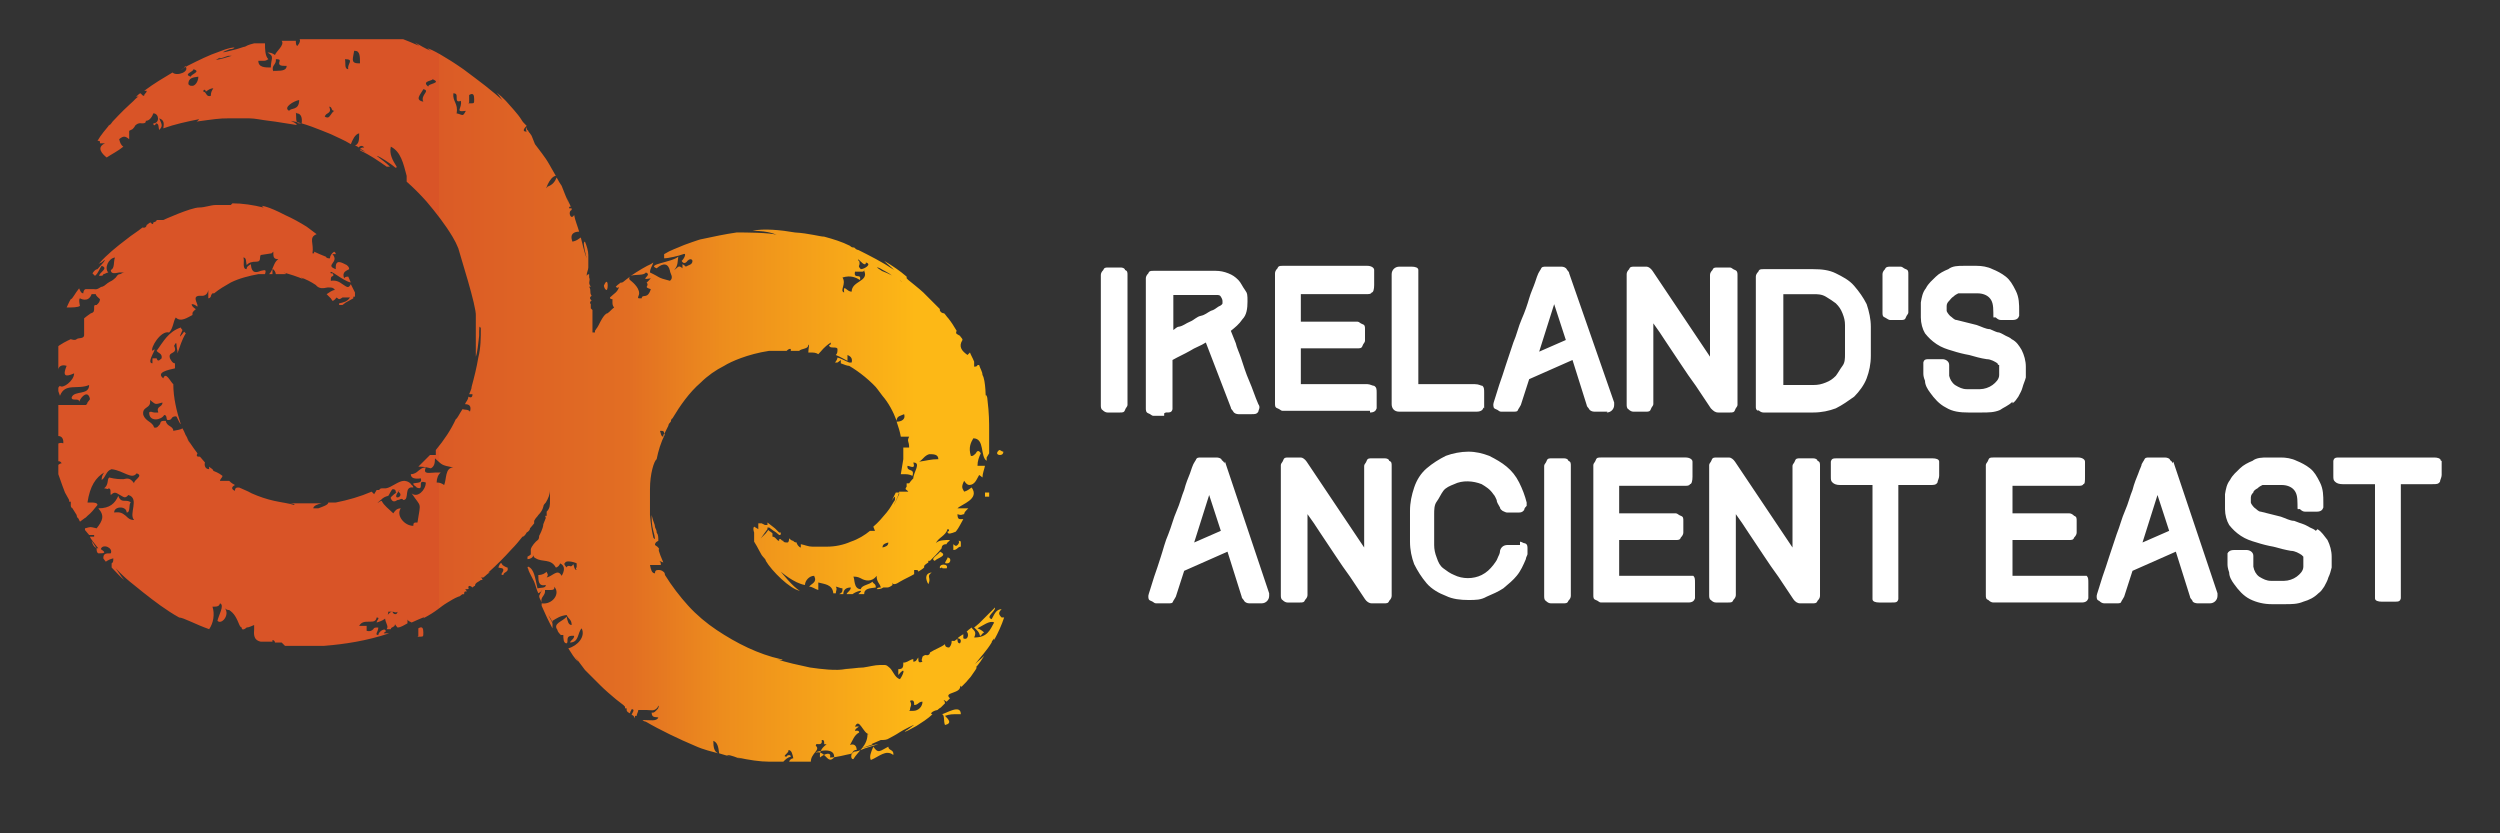 <?xml version="1.0" encoding="UTF-8"?>
<svg id="Layer_1" xmlns="http://www.w3.org/2000/svg" version="1.1" xmlns:xlink="http://www.w3.org/1999/xlink" viewBox="0 0 300 100">
  <rect x="0" y="0" width="300" height="100" fill="#333333" stroke="none"/>
  <!-- Generator: Adobe Illustrator 29.7.1, SVG Export Plug-In . SVG Version: 2.1.1 Build 8)  -->
  <defs>
    <style>
      .st0 {
        fill: #fff;
      }

      .st1 {
        fill: none;
      }

      .st2 {
        fill: url(#linear-gradient);
      }

      .st3 {
        clip-path: url(#clippath);
      }
    </style>
    <clipPath id="clippath">
      <path class="st1" d="M108.2,61.7h0M100.1,90.9c-.5.5-.7.2-1.1-.2-.3-.3-.6-.5-1.1-.4-.3,0,2.2-.8,2.2.5M104.8,89.6c.6.9.8.5,1.8,0,0,.5.7.3.6,1-.9-.7-1.7.2-2.7.6-.2-.4,0-.9.3-1.6M104.1,88.1c0,1.4-1.1,2-1.7,3-.5,0-.2-1.2.4-1.1,0-.5-.3-.8-.8-.6.3-.5.5-1.2,1.1-1.5,0-.3-.4-.2-.5-.2,0-.4,1-.6,0-.5.5-1.2,1,.9,1.7.9M115.2,85.7c-1,0-1.2,0-1.8.2.4.4.9.9,0,1.1-.2-.4,0-1.3-.4-1.3.4,0,2.3-1.3,2.3,0M109.2,85.2c0-.5.3-.5,0-1.1.5-.2.5.2.5.5.5,0,.5-.4,1-.4,0,.6-.5,1.1-1.1,1.1s-.4,0-.5,0M50.2,76.3v-.9c.5-.3.6,0,.6.5s0,.5-.4.5c0,0-.2,0-.3,0M111.8,68.7c-.7.5,0,.6-.4,1.4-.3-.5-.5-1.3.4-1.4M113.6,68.2h-.5c0,0,0-.2-.3,0-.2-.6,1.1-.6.8,0M60.4,68.4c0-.3-.4-.2-.6-.3.3-.8.4-.5.5-.3,0,0,.4.3.6.3.2.6-.5.5-.5.9-.5,0,0-.3,0-.6M67.8,67.6h0c0-.4,1-.2,1.4,0v.5c0,0-.2,0,0,.3-.3,0-.3-.5-.4-.7-.2.3-.3.3-.5.2,0,0-.3,0-.3.2-.2-.2-.3-.4-.3-.5M113.5,67.4c0-.2.2-.3.2-.5.5,0,.4.7,0,.7s-.2,0-.3-.2M112.8,66.2c1.1.5-.5.8-.6,1.1-.7-.2.5-.8.6-1.1M106.6,65.1c0,.4-.3.5-.7.6,0-.4.3-.5.7-.6M115,64.9c.2,0,.3,0,.3.2v.5c-.4,0-.4.4-.9.4v-.7c0,0,.2.2.3.2.2,0,.4-.3.4-.5M118.2,59.1h.5c0,0,0,.5,0,.5h-.5c0,0,0-.5,0-.5ZM111.5,54.5c.5,0,1.1,0,1.1.6-.9,0-1.5.2-2.3.3.5-.3.6-.7,1.2-.9M119.9,54c.2,0,.3.2.5.2,0,.3-.2.4-.4.4-.3,0-.5-.2-.2-.5M96.6,43.4h0ZM72.5,34.2c.5-1.1.5.5.3.6-.2,0-.4-.5-.3-.6M33.4,32.9h0q0,0,0,0M103.7,32.5c.6,1.3-1.5,1.2-1.5,2.5,0,0-.3,0-.5-.2-.3-.2-.5-.5-.4.3-.6-.2.3-1-.2-1.8,1-.3,1.6,0,2.1.3.2-.9-.8,0-.6-1,.2,0,.4,0,.5,0,0,0,.2,0,.3,0,.2,0,.3,0,.3-.3M104.7,32.1c.6.3.9.5,1.4.6-.3-.2-1.4-.9-.5-.5.3.2,1,.5,1.5.9s1.1.6,1.1.7c-1.7-1.3-3.2-1.4-3.4-1.8M103,31.3c0,0,0-.2,0-.2.2.2.9,1,.9.4.8.2-.2.8-.6.8-.5-.5,0-.3-.2-1M35.6,13.6c.5,0,.7.5.6,1.2,0,0-.2,0-.3,0-.5,0-.3-.8-.4-1.3M39,14c0-.5.9-.3.5-1.2.4,0,.2.5.6.5-.4.3-.5.8-.8.8,0,0-.3,0-.4-.2M35.9,12c0,1.3-1,.9-1.2,1.3-.8-.4.6-1.2,1.2-1.3M56.3,12.3v-.9c.5-.3.6,0,.6.5s0,.5-.4.5-.2,0-.3,0M54.8,13.6c.2-1.2-.5-1.4-.4-2.4.4,0,.4.2.4.5s0,.6.5.4c.2.9-.8,1.4.6,1.2-.2.4-.3.5-.4.5-.2,0-.5-.2-.8-.2M50.8,10.7c.9.2-.4.7,0,1.5-1.1-.2-.3-.9,0-1.5M25.6,10.6c-.2.3-.3.5-.3.9-.6.2-.5-.5-.9-.5,0-.4.3-.2.3,0,.3-.2.5-.4.9-.4M51.9,9.5c1.2.5-.6.5-.5.9-.9-.7.6-.7.5-.9M22.6,10.1c0-.8.6-.8,1.2-.9,0,.6-.4,1.1-.7,1.1s-.3,0-.5-.2M23.2,8.3c1,.3-.3.6-.3.9-1-.3.4-.6.3-.9M41.4,7.1c1.2,0,.2.6.4,1.2-.5,0-.3-.7-.4-1.2M32.8,8.6c-.3-.8.4-.8.3-1.5.7,0,.4.2.4.5s.4.3.6.3h.3c0,.5-.5.6-1.2.6-.2,0-.3,0-.4,0M26.3,7c.4,0,.7-.2,1.1-.3h.4c-.6.2-1.3.4-1.9.5h0c0,0,0,0,.5-.3M42.6,6.1c.6,0,.6.7.6,1.5h-.2c-1,0-.6-.7-.5-1.5M36,4.8c.4,0,.6,0,.6,0-.2,0-.5,0-.6,0,0,.4-.2.5-.3.7-.2,0-.2-.4-.2-.6h-3.4c.3,0,.9,0,1.5,0,.8,0,1.4,0,.2,0,.4.5-.7,1.3-.8,1.7-.3-.2-.5-.3-.9-.3.9.5.4.7.4,1.8-.7,0-1.5,0-1.5-.8.3,0,.5,0,.5,0,.3,0,.4,0,.7-.2-.4-.4-.4-1.2-.4-1.9h0c-.4,0-.8,0-1.3,0-.8.2-.9.3-1.1.4-.2,0-.5.2-1.8.5-1.5.4-.6,0,0-.2.4,0,.6-.2.5-.2s-.6,0-1.8.5c-1.2.4-2.4,1-3.8,1.7-.3.2-.5.3-.8.5.2-.2.5-.2.5-.5.7.7-1,1.3-1.5.8-1,.6-2.2,1.3-3.4,2.2,0,0,0,0,0,0,0,0,.2,0,.3,0,0,.3-.3.3-.3.6-.3,0-.3-.3-.5-.3-.3.2-.4.4-.5.4,0,0,.2,0,.4,0,.2,0,.3,0,0,0s-.5.4-1.1.9c-.9.8-2.1,2.1-2.1,2.1h0c-.2.3-.3.4-.5.5q0,0,.2-.2c-.5.6-1.1,1.3-1.5,2,.3,0,.3,0,.3.3h.6c-1.1.5-.3,1.3.2,1.7.6-.4,1.4-.8,2-1.3-.3-.2-.4-.5-.5-.9.5-.4.7-.4,1.2,0,0-.4,0-.7,0-1l.4-.2s.3-.3.3-.4c0,0,.3-.4.8-.3.3,0,.5,0,.5-.3.5,0,.8-.6.9-.9.7,0,.8,1.2,0,1.2,0,.4.3.2.3,0,.4,0,.3.5.4.8h0c.5-.5.3-.7,0-1.4.6.2.6.6.5,1.2,1.4-.5,2.8-.8,4.3-1.1,0,0-.2.3-.4.3,2.2-.3,2.8-.4,3.9-.4s1.8,0,2.5,0c.7,0,1.5.2,2.4.3s1.9.3,3.3.5c0-.2-.5-.4-.7-.5,1.7.3,3.3,1,4.8,1.6.8.4,1.6.7,2.4,1.2.2-.5.5-1.2,1-1.3,0,.8,0,1.2-.5,1.5,0,0,.3,0,.4.2.2-.2.5-.3.7,0-.2,0-.4,0-.5.2.3,0,.5.3.7.4-.7-.4-.9-.4-.6-.2,1.1.5,2.1,1.2,3.1,1.9h.4c-.5-.5-1.1-.9-1.6-1.3.3,0,1.9,1.1,2.1,1.3.3.3.3,0,.3,0-.5-.8-.9-1.5-.7-2.4,1.2.6,1.5,2,1.9,3.5v.5c0,0,0,.2,0,.2.8.7,1.6,1.5,2.4,2.4,1.1,1.3,2.2,2.7,3.1,4.2.3.5.5.9.7,1.4.2.8,2.2,7,2.1,8.1q0,0,0,.4c0,.4,0,.8,0,1.1v1.8c0,.4,0,.5,0,1.6.2-.5.3-1.7.4-2.5,0-.9,0-1.4.2-.9,0,1.1,0,2.3-.3,3.5-.2,1.2-.5,2.4-.8,3.5,0,.3-.2.6-.3.9,0,0,.2,0,.4,0,0,.5-.3.4-.5.3,0,.4-.3.6-.4.9.5,0,.8.2.6.9-.2-.3-.6-.2-.9-.3-.4.6-.6,1.1-.8,1.2-.6,1.3-1.4,2.5-2.4,3.7,0,.2,0,.4,0,.6-.2,0-.4,0-.5,0h-.2c-.2.2-.4.4-.5.5-.3.3-.6.6-.9.9.4,0,.8,0,1.5.2.4-.2.5-.6.5-1.2.9.8.7.8,2.2,1.1-1,0-.8,1.4-1.1,2.1-.3-.2-.5-.3-.9-.3,0-.5.2-1,.5-1.2,0,0-.3,0-.6,0-.7,0-1.6.3-1.2-.6-.5,0-.6.2-.9.4-.2.2-.5.4-.9.4,0,.5.5.6,1.2.5.2.6-.4.5-.9.6,0,.3.3.3.4.5.5.2.5,0,.5-.3,0-.3,0-.5.6-.3,0,.9-1,1.9-1.7,1.3,1.2,1.8,1.1.9.7,3.5-.4,0-.5,0-.5.4-1.1,0-2.1-1.3-1.5-2.1-.5,0-.7.3-.9.6-.5-.5-1.1-.9-1.4-1.5-.2,0-.8.5-.6.4.2-.3.5-.5.5-.5h0c.3-.3.5-.4.9-.5.2-.3.3-.6.5-.8.4,0,.4.2.4.4.2,0,.3-.2.5-.3h0c0,0,0,0-.2.2.9.6-.9,1.2,0,0-.2,0-.3.2-.5.3-.2.2-.5.4-.4.5.2.5.5.4.8.2.3,0,.5-.3.7,0,.8,0,0-1.7,1.2-1.5,0,0,0-.2-.2-.3-.3-.5-.9-.5-.9-.5-.7,0-1.5.8-2.2.9,0,0,0,0-.2,0s-.2,0-.3,0c0,0-.2,0-.3.2-.2,0,0,0-.3,0l-.3.5-.3-.3c-1.4.6-2.8,1-4.3,1.3h-.3c-.2,0-.4,0-.6,0,0,.3-.7.5-1.2.7-.2,0-.5,0-.6,0,0-.3.5-.5,1-.6h-1.7c0,0-.5,0-.5,0-.5,0-.9,0-1.3,0-.9,0,.5,0,.2.2-.6-.2-1.5-.3-2.4-.5s-1.8-.5-2.7-.9c-.5-.3-1.1-.5-1.5-.7-.3,0-.5,0-.5.4-.5-.2-.4-.5,0-.7-.4-.2-.6-.4-.7-.5-.3,0-.6,0-1.1,0,0-.2.3-.4.3-.6-.5-.4-.9-.5-1.1-.6,0-.2-.3-.3-.5-.5v.3c-.5,0-.6-.5-.5-.8-.2-.2-.4-.5-.6-.7-.3,0-.5,0-.3-.4-.6-.8-1.2-1.6-1.6-2.6.2.5.5.9.7,1.4h0c-.4-.6-.6-1.3-.9-1.8-.3.2-.7.2-1.1.3,0-.6-.8-.5-.9-1.2-.5,0-.6,0-.7.4-.2.2-.3.5-.7.4-.2-.7-1-.7-1.3-1.5-.2-1.1,1-.7.8-1.8.7.5.5.6,1.5.3,0,.6-.8.4-.5,1.2-.3,0-.5,0-.5,0-.2,0-.4-.2-.6,0,0,1.2,1.5.9,1.8.3.4,0,.2.5.4.6.2,0,.4,0,.5-.2s.4-.3.6-.2c0,0,.4.9.5.9-.5-1.5-.9-3.2-.9-4.8h0c-.3-.2-.9-1.6-1.2-.7-.9-.7.5-1,1.4-1.2v-.3c0,0,0-.2,0-.3-.3,0-.5-.4-.6-.6-.3-.9,1-.4.5-1.5.4-.8.2,0,.4.6,0,0,0,.3,0,.3.3-.8.5-1.6,1-2.4l-.2-.2c-.2.3-.4.5-.5.6,0-.2.2-.5.3-.8,0,0-.2-.2-.2-.3-1.5.5-2.1,1.7-2.9,2.8.2.3.7.3.6.9-.4.4-.5.3-.6,0,0,0-.3,0-.5,0v.6c-.9,0,.9-2.3,0-1.5-.3-.3,1-2.5,2-2.2.5-.5.5-1.4.8-1.8.6.6,1.4,0,2-.3,0,0,0,0,0-.2,0-.2.3-.4.4-.5-.3-.2-.5-.4-.5-.6.4,0,.5.2.7.3,0,0,0,0,0-.2-.2-.6-.6-1.2.6-1.1,0,0,.6,0,.7-.7,0,.3,0,.6,0,1,0,0,0,0,0,0,0,0,.2,0,.3-.2,0,0,0-.2.2-.4,0,0,.2,0,.2,0,.6-.5,1.3-.9,2-1.3,1-.5,2.2-.8,3.3-1,.3,0,.5,0,.8,0,.2-.6,0-.5-.5-.4-.5.2-1.1.4-1.2-.8-.3.2-.5.3-.5.6-.6,0-.2-1.1-.4-1.4.4,0,.3.5.4.9.3-.3.6-.4,1.2-.4s.3-.6.5-.8l1.3-.2.2-.2h0c0,.6,0,.9.6.9-.6.4-.6,1.3-1.1,1.8h.4c0-.3,0-.5,0-.6.2,0,.4.4.4.6h.3q0,0,0,0c.3,0,.5,0,.8,0,0,0,.4,0-.2-.2.8.2,1.7.5,2.4.8l-.3-.2c.6.2,1.2.5,1.8.9h0c.4.5.9.4,1.4.3h.2c.3,0,.5,0,.7.3-.3,0-.7.3-1,.5.2.2.4.4.5.5h0c0,0,.2.3.2.3h0c0,0,0,0,0,0,.2,0,.4-.3.5-.4.3.3.4.2.7,0,.2,0,.5,0,.9,0-.3.5-.8.6-1.3.7,0,0,0,0,0,.2,0,0,.3,0,.4,0l.4-.3.9-.5c0,0,0,0,0-.2q0,0,.2,0h0c0,0,0-.2,0-.2v-.3c0,0-.5-1-.5-1-.3.6-.5.3-1,0-.4-.3-.8-.5-1.4-.4,0-.4,0-.5.3-.6,0-.3,0-.3-.3-.3-.3-.7,1.4.9,2.4,1.1l-.3-.7c-.2,0-.4,0-.5.2-.3-.8.3-.9.6-1.1h0c0-.3-.2-.4-.3-.5-.6-.3-1.4-.8-1.3.5-1.4-.5.5-.8-.4-1.8h.4c0,0,0-.2-.2-.3h0c-.3.2-.5.5-.5.8-.2,0-.4,0-.5-.2-.5-.2-1-.4-1.4-.6v.2h-.2c.2-1.2-.5-1.9.5-2.3-.4-.3-.8-.6-1.2-.9-.8-.5-1.7-1-2.6-1.4-2.1-1.1-2.8-1.1-2.8-1.1.3.2.2.2.2.2-1.2-.3-2.5-.5-3.7-.5l-.2.2h-1.8c-.6,0-1.3.3-2,.3-1,0-4.3,1.5-4.3,1.5h-.3c0,0-.3,0-.3,0h-.2c0,.2-.2.2-.4.3h0c0,.3-.2.2-.3,0-.2,0-.3.2-.5.3,0,.2-.2.4-.5.3-.6.5-1.3.9-1.9,1.4-1.2.9-2.4,1.9-3.2,2.8-.4.4,0,0,.2,0,.4-.4.8-.6-.5.8-.2,0-.4.2-.6.5,0,0,.2.2.3.3.4-.3.5-.8.8-1.2.9.3-.3.8-.3,1.2.3,0,.5,0,.5-.2.2,0,.4-.2.6-.2-.5-.5,0-1.7.8-1.8-.2.5,0,1.3-.5,1.5,0,.5.5.4,1,.3.3,0,.5,0,.6,0-.2,0-.4.2-.5.2-.3,0-.4.3-.5.4,0,0-.4.4-.7.5-.4.2-.6.5-.9.6-.3,0-.5.4-1,.3h-1c-.2,0-.3.3-.3.5-.3,0-.4-.4-.5-.6-.5.6-.8,1.3-1,1.3-.2.3-.3.6-.5,1,.6,0,1.4,0,1.6-.2,0,0-.2-.8,0-.9,0,0,1,.6,1.4-.5.2,0,.4,0,.5,0,0,.2.3.4.5.6,0,0,0,.3-.2.5,0,0,0,0-.2.2-.2,0-.3,0-.3.2,0,0,0,0,0,.2,0,.3,0,.5-.4.6-.3.2-.7.5-.8.6,0,0,0,.5,0,.8h0v.3c0,.2,0,.4,0,.9,0,.5-.7.3-.9.5s-.7,0-.7,0c0,0-.7.3-1.3.7-.6.3-1.1,2-1.1,2,0,0,0,0,0,.2h0c-.2.6-.3,1.3-.4,2.1.4,0,.5-.4.5-.8.5.5.6,0,.8-.5,0-.4.4-.7,1-.5-.5,1.2-.2,1.4.9.9,0,.9-1.4,1.9-1.7,1.5-.4.3-.2.6,0,1.2.6-1.6,2.1-.7,3.5-1.3,0,1.3-1.8.6-2.1,1.5,0,.5.9,0,.9.5.3-.7,1.1-1.4,1.3-.3,0,0-.2.3-.3.4,0,0,0,.2-.2.3-.9,0-1.8,0-2.7,0,0,0-.6,0-1,0-.4,0-.7.2-1,.4v.5h.2c0,0,0,.3-.2.4v.3c0,.8,0,1.6.3,2.4h0c0,0,.3.2.3.2.3-.6,1.5-.8,1.4.4-.5-.2-.9.2-1.2.5,0,0,0,0,0,0v.5c0,0,.3.7.3.7,0,.2,0,.4,0,.5.2,0,.5-.2.7.2-.3,0-.5.3-.7.5.4,1,.7,2,1.1,3l.5.9c0,0,0,0,0,.2,0,0,0,0,.2,0v.5c0,0,0,.2.2.3l.5.8c0,0,0,.3.2.4l.2.4c.3-.2.5-.4.7-.5l.2-.2c.5-.4.7-.7,1.2-1.3,0-.3-.5-.3-.8-.3h-.4c.3-2,1-3,2-3.6-.2.3-.3.5-.3.9.5-.3.5-1.1,1.2-1.3,1.5.2,2.4,1.3,3,.5.9.3-.4.8-.3,1.2-.5-.7-.8-.6-1.3-.5-.4,0-.9,0-1.7-.2-.3.3,0,.8-.6,1.3.3,0,.5.2.5,0,.4,0,.2.5.3.8.5-.5.7-.2,1.1,0s.6.5,1,0c1.4.4,0,2.3.7,3-.5,0-.7-.2-1-.5-.4-.3-.6-.5-1.4-.4,0-.8,1.5-.8,1.5,0,.5,0,.2-1,.5-1.2-.2-.2-.5-.2-.6-.2-.4,0-.7,0-.9-.6-.4.9-1,1.5-2.4,1.5.8.9.5,1.5-.2,2.4-.9-.2-.6-.2-1.4,0v.2c0,0,.5.6.5.6h.6v.2s0,0-.2,0h-.3c0,.2.7,1,1,1.4-.5,0-.7-.5-.8-.9l.6.9v.2c0,0,0,.3.2.4.6,0,1.1,0,.3-.5.2-.7,1.5-.2,1.2.5-.6,0-.9,0-.9.6,0,0,.2.3.3.4.3-.2.5-.3.9-.4,0,.3,0,.5-.2.6,0,.2,0,.3,0,.5.5.5,1,1.1,1.5,1.5-.5-.6-.5-.7-1-1.4,1.3,1.4,2.1,1.9,3.3,2.9,1.4,1.1,2.7,2.1,4.3,3,.5,0,1.9.8,3.6,1.4.5-.7.7-1.8.4-2.7.5,0,.8,0,.9-.4.6.2-.2,1.5-.3,2.1.5.5,1.5-.7.9-1.5.2.2.4.2.5.2.3.2.5.4.7.7.5.8.5,1.3.8,1.4,0,.4.4.2.6,0,.3,0,.6-.2.9-.3,0,0,0,0,0,.5,0,.4-.2,1.3.8,1.5.2,0,.4,0,.5,0,.3,0,.6,0,.9,0,0,0,0-.2,0-.2.2,0,.3.2.3.3.3,0,.5,0,.8,0l.4.4h1c1,0,1.9,0,2.8,0,.3,0,.6,0,.9,0,2.5-.2,5.1-.6,7.8-1.5,0,0-.2,0-.4,0-.5,0-1.2.3-.2,0,0,0,0-.2.2-.2,0-.6-.9,0-.9.4-.5,0,0-.4,0-.9-.4,0-.5,0-.6.2-.2.2-.4.3-.8.2v-.6h-.9c.3-.5.7-.5,1.2-.5.5,0,.8,0,.9-.5.5,0,0,.3,0,.6.7-.2,1.4-.5,1.4-1.3.3,0,.5,0,.5,0,.2,0,.4.2.6,0,0,.4-.5.4-.6,0-.4,0-.5.5-.9.6,0,.8.5,1.1.2,1.5,0,0,.3,0,.5,0,0-.3.5-.2.5-.6,0,0,.2.3.3.4.4,0,.8-.3,1.2-.5v-.5c0,.2.3.3.5.4,1.1-.5,1.8-.8,1.4-.5,1.7-.9,1.9-1.3,2.9-1.9.5-.3.8-.5,1.3-.7.2,0,.3-.2.5-.3h0c0,0,0,0,.2,0h0c0-.2,0-.4.3-.3,0,0,0-.2-.2-.3h.2c.2,0,.3,0,.2-.2,0,0,0,0,.2.2q0,0-.2-.2c0-.3.3-.2.5,0,0,0,.2-.2.3-.2,0-.4.5-.5.7-.7h0c-.2,0,0,0,.2,0h0c0,0,0-.2-.2-.3,0,0,.2,0,.3,0,.3-.2.5-.5.8-.6h-.2c1-.9,1.9-1.8,2.8-2.8.5-.5.9-1,1.3-1.5h0c.2,0,.4-.3.5-.5,0,0,.4-.2.4-.5.2-.2.4-.5.5-.6h0c0,0,0,0,0,0h0c0-.2,0-.3,0-.3.2-.4.4-.5.5-.7.3-.3.5-.6.6-1,0-.2.2-.4.3-.5.3-.5.5-1,.5-1.5v.8c0,.2,0,.4,0,.5h0c0,.5,0,.9-.4,1.3,0,0,0,.2,0,.3h0c0,0,0,.2,0,.2h-.2,0c.2.3,0,.4,0,.5h0s0,0-.2.5c0,.5-.5,1.4-.5,1.4,0,.5-.2.5-.4.7,0,0-.5.5-.6.9,0,0,0,0,0,0,0,.2,0,.5,0,.6s-.4.3-.4.3c0,0,0,.3,0,.3,0,0,0,0,.2,0,0,0,0,0-.2,0h0c.3,0,.7-.2.7-.5h0c0,0,0,.3.3.4.8.5,1.8,0,2.4,1.1.2,0,.5-.3.5-.5.7.3.5,1,.2,1.5-.5-.9-1,0-1.8.2.3-.4,0-.5,0-.7-.2.2-.5.4-1,.4,0,.7,0,1.4.9,1.2,0,.4-.6.3-1,.4-.3-1.3-.4-2.3-1.1-2.6,0,0-.2,0,0,.3,0,.2.3.7.7,1.5.2.5.3,1,.5,1.4q0,0,.3-.2c.4-.6,0,0-.2.5,0,.3.2.5.3.8-.2-.7.5-.8.4-1.5,0,0,.4,0,.5,0,.4,0,.7,0,.6-.4.8.8-.2,2.2-1.5,2,0,0,0,.2,0,.3.4.9.8,1.8,1.3,2.7q0,0,0-.2c0,0,0-.2,0-.3,0-.3-.3-.6-.5-1.1.2.3.4.6.5.9v-.2c.5-.3.9-.6,1.7-.7.2.5.6.5.6,1.2-.4,0-.5-.5-.6-1-.5.6-1.7.8-1.1,1.6,0,0,0,0,0,0,0,.2.3.5.4.6,0,0,.2,0,.3,0,0,.4,0,1,.4,1,.3-.2-.3-1,.9-.9,0,.4-.4.5-.5.8,1.1,0,.9-1.2,1.4-1.7.5,1-.5,2.1-1.6,2.4.4.6.7,1.2,1.2,1.6l-.4-.6c.4.5.8,1.1,1.2,1.6h0c.5.5,1.2,1.2,1.8,1.8s1.3,1.2,1.9,1.7l.9.7.2.2h0c0,0,0,.2,0,.2h.2c0,0,0,.2,0,.2h0c0,.2.2.3.4.4,0-.2.2-.4.2-.5.5,0,0,.5,0,.7.2,0,.3.2.4.4h0c0,0,0-.3,0-.3,0,0,0,0,.2,0,0-.2.2-.5.2-.7.4,0,.7,0,1,0,.5,0,.9.2,1.3-.3.2-.5.2,0,0,.2s-.4.5-.7.4c0,.7.5.5.8.6-.2.5-1,.3-1.9.3,0,0,.2.2.4.2,1.7,1,4,2.1,5.9,2.9,1.1.5,2.1.7,2.8.9-.5-.2-.6-.7-.6-1.5.5.2.6.7.7,1.5.6.2,1.1.3,1.3.4l-.4-.2c.6,0,1.1.3,1.8.5l-.5-.2c1.4.3,2.7.5,3.8.5s1.2,0,1.7,0c.3-.3.5-.5.9-.6,0-.3-.5-.2-.5,0-.7,0,.4-.5.2-.8.4,0,.5.5.6,1-.3,0-.5.3-.5.4h.8c.5,0,1.2,0,1.8,0,0-1,1.2-1.4.6-1.9,0-.3.2-.2.3-.2.2,0,.5,0,.4-.5.2,0,.3,0,.3.3s0,.2.3.2c-.5.4-.9.8-.8,1.6.6-.5,1.4-.7,1.2,0,.8,0,1.7-.3,2.8-.5h-.5c.2,0,.4,0,.6-.2v-.2c0,0,0,0,0,.2.4,0,.8-.2,1.3-.4l1.6-.5c-.5,0-3.2.9-1.2.2.7-.2.5-.2.4-.2s0,0,1.1-.5c.4,0,.7,0,1-.2.6-.3.7-.4.9-.5s.4-.3,1.4-.8c1.2-.6.5-.2,0,.2-.3.2-.5.3-.4.3s.5-.2,1.4-.7c.6-.4,1.3-.8,1.9-1.4-.4,0,0-.4.6-.5,0,0,.2-.2.4-.3.2-.2.4-.4.5-.5,0,0,0-.3-.2-.4.2,0,.3.2.4.2,0,0,.3-.3.4-.4-.9-.8,1.5-.5,1.2-1.6,0,0,0,.2.2.2.4-.4.7-.7,1.1-1.2.5-.7.7-1,.7-1.1s-.2,0-.3.2c0,0-.2.2,0,0s.6-.6,1.2-1.6c-.4.4-.7.6-1.1,1,.7-.9,1.4-1.6,2-2.6,0-.2.2-.3.3-.5,0,0,0,0,0,.2.5-.9.9-1.8,1.2-2.7,0,0-.2,0-.3,0-.4-.4-.4-.6,0-1-.7,0-.9.7-1.2,1.2-.8-.3.5-.9.4-1.4-.2.2-.4.4-.5.5-.5.5-.9.9-1.4,1.4-.2.2-.5.4-.6.5.3.3.6.5.7,1,.2,0,.2-.3.5-.4-.2-.2-.5-.4-.8-.5.6-.3,1.5-1,2-.7-.5.9-.8,1.8-2.4,1.8.4-.8-.2-.9-.3-1.2-.3.2-.5.4-.6.5.3.2.2,1.1-.4.8v-.5c-.3.2-.5.3-.7.5.4,0,.5.3.3.6-.3,0-.3-.3-.3-.5-.2,0-.3.3-.5.2,0,0-.2,0-.2,0,0,.2,0,.5-.3.8-.4,0-.5-.2-.5-.4-.5.4-1.2.6-1.8,1,0,.2-.2.4-.5.3,0,0-.2,0-.4.2,0,.2-.2.4,0,.6-.5.2-.5,0-.5-.5-.2.2-.2.5-.6.5,0,0,0-.2,0-.3-.3,0-.6.3-1,.4,0,0-.2,0-.2,0,0,.5,0,.8-.6.8v.7c.9-1.1.7-.2.2.5-.7-.2-.8-1.1-1.4-1.5,0,0-.2-.2-.4-.2s-.5,0-.6,0c-.6,0-1.3.2-2,.3-.7,0-1.6.2-2.8.2h.8c-1.4.2-3,0-4.4-.2-1.4-.3-2.8-.6-4-1,.7.2.9,0,.5,0-2.7-.6-5.3-1.9-7.7-3.5-1.2-.8-2.4-1.8-3.4-2.9s-2-2.4-2.8-3.7c0,0,0-.3-.2-.4-.2-.2-.5-.2-.5-.2-.3,0-.5,0-.5.4-.4,0-.5-.5-.6-1h.8c.2,0,.4,0,.5,0,0-.2,0-.4-.2-.5l.5.2c-.6-1.4-.6-1.6-.5-1.6,0,0,0-.2-.5-.5,0-.3.2-.4.4-.5,0-.5,0-.7-.2-1,0-.4-.2-.5-.2-.7,0-.3-.2-.5-.4-1.4,0,.5,0,1.2.2,1.9s.3,1.3,0,.8c-.2-.9-.3-1.6-.4-2.7,0-1.1,0-2.1,0-3.1,0-1.9.5-3.4.8-3.6.2-1,.5-2,1-3-.2,0-.2,0-.2.3-.3,0-.3-.5-.4-.7.4,0,.5,0,.5.4.2-.4.3-.6.5-1h0c0-.2.2-.4.3-.5,0,0,0-.3.2-.4.9-1.5,2-3.1,3.4-4.3.8-.8,1.8-1.5,2.8-2,.8-.5,2.8-1.4,5.4-1.8,0,0,.2,0,.4,0h.4c.2,0,.5,0,.6,0h.7c.2-.2.4-.3.5-.2q0,0,0,.2c.4,0,.6,0,1,0,.3-.3,1.1-.2,1.1-.7.2-.2,0,.4,0,.9h.2c.4,0,.7,0,1,.2.5-.5.6-.8,1.5-1.4,0,.2,0,.3-.2.3,0,.3.3.3.5.3s.5,0,.5.2c0,.3,0,.5-.2.7.5.2,1,.5,1.4.7,0-.2,0-.5,0-.7.5.2.6.5.5.9,0,0,.2,0,.3,0,0,0-.2,0-.3,0h0c0,0-.2,0-.3,0,0,0,0,0,0,0-.5-.2-1-.5-1.4-.6,0,.2-.2.5-.3.6,0,0,.2,0,.3,0,0,0,.3-.2.4-.3,0,0,0,.3,0,.4.5.2.8.3,1,.3,1.2.7,2.6,1.8,3.7,3.1-.3-.4-.5-.6-.9-1h0c.5.5.8,1,1.2,1.5h0c.7.8,1.3,1.9,1.7,3,0-.6.5-.6.9-.8.2.6-.3.9-.9.9.2.6.4,1.2.5,1.8.3,0,.6,0,1,0-.3.6,0,.5,0,1.3-.3,0-.5,0-.7,0v1.4l-.3,1.8h.3c0,0,0-.3,0-.4,0,0,0,.2,0,.4.4,0,.7,0,1.1.2.3-1-.7-.4-.6-1.2.3,0,1,.5.7-.4,1,0,0,1.2,0,1.9,0,0-.3.3-.5.6,0,0-.2,0-.3,0v.4c-.3.4,0,.3.2.6-.4,0-.7,0-1.1,0,0,0,0,.2,0,.3-.4.8-.7,1.5-.6,1.3,0-.2.4-.8.6-1.5h-.4c-.2.4-.3.6-.5,1,.3-.5.4-.5.4-.5q0,0,0,0c0,.2,0,.3,0,.4-.3.4-.5.9-1,1.5-.5.6-1,1.2-1.6,1.7,0,0,0,0,.2.5-.3,0-.5,0-.6,0-.6.5-1.4,1-2.3,1.3-.9.4-1.9.6-2.9.6,0,0-1.7,0-1.7,0-.5,0-.9-.2-1.4-.3,0,0,0,.2,0,.4-.2,0-.5-.4-.5-.6,0,0-.3,0-.4-.2-.2,0-.4-.2-.5-.3,0,0,0,.5-.2.5-.2,0-.5,0-.5-.2,0,0-.2,0-.3-.2,0,0,0,0-.2,0v.2c-.3,0-.4-.5-.8-.5,0-.2,0-.3,0-.4-.2-.2-.3-.2-.5-.4,0,0,0,0,0,0h0c0,0-.3.4-.3.4l-.6.6.5-.7.3-.4v-.2c0,0,.2,0,.2,0,.3.2.5.4.7.5,0,0,.3.2.5.4.2,0,.2,0,.2-.3h-.2c-.2-.2-.3-.3-.5-.5l-.9-.7s0,.2,0,.3h-.3l-.4-.2h-.4c0,0,0,.5,0,.7,0,0-.5-.3-.5-.3-.2.2,0,.7,0,.7,0,0,0,.3,0,.4,0,0,0,.4,0,.4v.3h0l.3.5c.2.4.5.9.6,1.1.2.3.5.5.5.7.7,1.2,2.9,3.4,4.1,3.6-.8-.4-2.3-2.3-2.3-2.3,0,0,1.6,1.4,2.9,1.6,0-.5.5-1.1,1.1-1.1.4.8-.3.9-.6,1.3.4,0,.7.3,1.1.4v-.9c.7.2,1.7.2,1.8,1.3h.3c0-.3.2-.5,0-.8.2,0,.5.2.8.2,0,.4,0,.5-.4.7h.5c0-.5.3-.8.9-.8,0,.4-.5.6-.5.8h.5c-.2,0-.4,0-.4,0h.6c.3-.2.5-.3.9-.4.3,0,0,.2-.2.4.3,0,.5,0,.7,0,0-.7.7-.7,1.4-.8,0-.5-.3-.4-.4-.7-.4.4-1.3.4-1.4.9-.9,0-.7-1.3-.9-1.5.3,0,.5,0,.9.2.5.3,1.3.5,1.9-.3,0,.8.4.9.5,1.4-.2,0-.4,0-.5.2.3,0,.5,0,.8-.2h.2c0,0,.2,0,.3,0,.2,0,.5-.2.6-.3,0,0,0-.2,0-.3,0,0,0,.2.2.2.3,0,.5-.2.7-.3.5-.3,1.2-.6,1.7-.9,0-.2,0-.4,0-.5.4,0,.5,0,.5.2.3-.2.5-.3.7-.5,0,0,0,0,0-.2l.2-.2.3-.2c0,0,0-.2,0-.2h.2c.5-.5.9-.9,1.4-1.5h0c0-.4.3-.5.6-.5,0-.2.3-.3.4-.5h0c-.6,0-1.4,0-1.7.4.3-.7,1.2-.9,1.4-1.7.3,0,.2.3,0,.3,0,.4.5.2,1,0,.4-.5.6-1,.9-1.5,0,0-.2,0-.3,0-.2,0-.4,0-.4-.6.5.2.6,0,.8,0,0-.2.2-.4.3-.5,0,0,0,0,.2-.2h-.5c-.4,0-.6,0-.8,0,.5-.5,2.7-1.1,1.7-2.5-.3.2-.5.4-.9.5h0c-.2-.4-.4-.5,0-1.3.2.3.4.5.6.5.7,0,.9-.7,1.2-1.2,0,0,.3.2.4.3,0-.5.2-.9.3-1.4h-.4c-.2,0-.5,0-.5,0,0-.6.2-1.1.4-1.5-.3-.5-.5-.2-.6,0-.2.2-.4.4-.6.3-.3-1,0-1.6.3-2.1,1.4,0,.8,2.2,1.6,2.7,0,0,0-.3,0-.4l.3-.5c0-1.1,0-1.9,0-2.8,0-.9,0-2-.2-3.6,0,0,0-.5-.2-.6,0,0,0,.5,0,.6,0,0,0-2.4-.4-3,0-.4-.3-.8-.4-1.2,0,0,0,0,0,0h-.2c0,.2-.3.2-.4.2,0-.3,0-.5,0-.6-.2-.5-.4-.8-.5-1.1,0,0-.2.2-.3.3-.7-.5-1.1-1-.6-1.8,0-.2-.2-.3-.3-.5-.3-.2-.6-.2-.4-.6-.3-.5-.6-1-1-1.5-.2-.2-.3-.4-.5-.6-.4,0-.6-.4-.5-.5h0q0,0-.2-.2l-.5-.5c0,0-.2-.2-.3-.3l-.3-.3-.4-.4-.3-.3c-.3-.3-1.8-1.5-1.8-1.5l-.2-.2v-.2c-.8-.7-1.7-1.3-2.7-1.9.4.4.8.7,1.2,1.1-1.5-1-2.9-1.7-4.3-2.4-.2,0-.4-.2-.5-.3-.2,0-.3,0-.5-.2-1-.5-2-.8-3.1-1.1-.5,0-1.8-.4-3.5-.5-1.7-.3-3.8-.5-5.1-.2,2.1,0,2.9.5,2.9.5-.6-.3-4.3-.3-4.3-.3,0,0-.4,0-.5,0-1.4.2-2.8.5-4.2.8-.2,0-2.1.7-2.1.7-.9.4-1.6.6-2.4,1.1,0,0,0,.3,0,.5.5,0,1.8-.3,2.3-.5.5-.2,0,.7-.2.8.2.4.5.3.7,0,.2-.2.5-.3.6,0,0,.5-.5.5-.8.7,0,0-.2-.2-.4-.3,0,.2,0,.4,0,.5-.5-.5-.6,0-1,.2.5-.5.4-1.1.5-1.6-.8.7-3.9.9-2.6,1.4.8-.7,1.4-.6,1.6.3,0,.3.5.8,0,1.2-1.6-.4-1.1-.4-2.4-1,0-.5.3-.8.4-1.2,0,0,0,0-.3.2-.5.2-1.5.8-2.4,1.4.5-.2,1.6,0,1.8-.4.9.3-1,1,.6.7.5-.6-.3.4-.5.5.4.5-.5.5.5.8-.4,1.3-1,.5-1.1,1.1,0,0-.2,0-.3,0-.3,0,0-.3,0-.6,0,0,0,0,0,0,0-.8-1-1.5-1.1-1.6-.2-.2,0-.4,0-.4-.7.5-.9.8-1.1.7-.3.2-.5.4-.6.5,0,0,0,0,0,0,0,0,.2.3.4,0-.2.7-.6.8-1.1,1.3h0q0,0,0,0h0c0,.2.2.2.3.2,0,.2,0,.5,0,.5,0,0,0,.3.2.5-.3.2-.5.5-.8.7-.4,0-1,1.3-1,1.3,0,0-.2.4-.3.5,0,0-.2.3-.2.3q0,0,0,.2h-.3c0,0,0,0,0,0,0,0,0-.2,0-.3v.2q0,0,0,0s0,0,0-.2,0,0,0-.2c0-.2,0-.4,0-.5h0c0,0,0-.3,0-.4,0-.2,0-.4,0-.5,0-.3,0-.5,0-.8h0c0,0,0,0,0,0,0,0,0,0-.2-.2,0,0,0-.3,0-.5h0c-.2-.2,0-.3,0-.4h.2c-.2,0-.2-.2-.3-.3,0,0,0-.2.2-.3-.3-.4,0-.6-.3-1.1h.2c-.4-.5,0-.7-.2-1.1h0v-.2h0c0,0,0,0,0-.2,0,0-.2,0-.3.2,0-.4.2-.7.2-1h0c0,0,0,0,0,0,0,0,0,0,0,0v-.2c0,0,0-.2,0-.2h0c0,0,0,0,0-.2s0,0,0-.2c0,0,0-.2,0-.3h0c0-.2,0-.3,0-.4,0-.5-.2-1.1-.4-1.6-.2,0-.2.4.2,2-.3-.8-.5-1.7-.7-2.5-.3.2-.5.4-1,.5-.4-1,.3-1.2.8-1.2-.2-.7-.5-1.4-.6-2-.4.7-.8-.4-.3-.6h0v-.2c0,0-.2,0-.3,0,0-.2,0-.2.2-.2-.2-.4-.3-.7-.5-1.1l.3.8c-.3-.7-.6-1.4-.9-2.2h0c-.2-.3-.4-.6-.6-1-.2.5-.5.9-1.1,1.1-.4.8.2-1.2,1-1.3-.3-.5-.5-.9-.8-1.4-.5-.9-1.2-1.7-1.7-2.4l-.4-1-.2-.3c0,0-.2-.2-.2-.3l-.2-.2h0c0,0,0-.2,0-.2,0,0,0,0,0,0s-.2,0,0,.5c-.6,0-.3-.4,0-.7-.3-.3-.5-.5-.6-.7h0v.2q0,0,0-.2c-.5-.8-1.3-1.6-1.9-2.3-.5-.5-.5-.5-1.1-1,.2.2.6.8.6.8,0,0,.2.3.5.5-1.7-1.6-3.1-2.6-5.1-4.1-2-1.4-3.8-2.4-4.3-2.5l.4.3c-.7-.3-1.2-.6-1.9-1l.5.4c-1.6-.7-2.9-1.2-4.2-1.6-1.2-.4-2.4-.6-3.4-.9-.5,0-1.1-.2-1.6-.3,0,.4-.2.7-.4.9-.2-.4-.2-.6,0-1-.5,0-1.1-.2-1.6-.2-1.3,0-2.7-.2-4.4,0q0,0,0,0Z"/>
    </clipPath>
    <linearGradient id="linear-gradient" x1="-276" y1="760.1" x2="-273.4" y2="760.1" gradientTransform="translate(12057.1 -33135.2) scale(43.7)" gradientUnits="userSpaceOnUse">
      <stop offset="0" stop-color="#d95427"/>
      <stop offset=".5" stop-color="#d95427"/>
      <stop offset=".5" stop-color="#db5b26"/>
      <stop offset=".7" stop-color="#e26e23"/>
      <stop offset=".8" stop-color="#ed8d1d"/>
      <stop offset="1" stop-color="#fdb716"/>
      <stop offset="1" stop-color="#fdb816"/>
    </linearGradient>
  </defs>
  <g id="Layer_11" data-name="Layer_1">
    <g>
      <g>
        <path class="st0" d="M134.5,32.1h-1.5c-.3,0-.5,0-.6.3-.2.2-.3.4-.3.6v15.6c0,.2,0,.5.2.6.2.2.4.3.6.3h1.5c.3,0,.5,0,.6-.3s.3-.4.3-.6v-15.6c0-.3,0-.5-.3-.6,0-.2-.3-.3-.5-.3M139.9,49.5c.5,0,.7,0,.8-.4,0-.2,0-.5,0-.6v-5.3c.7-.4,1.4-.7,2.1-1.1.6-.4,1.3-.6,1.9-1l3,7.8c0,.2.2.3.3.5s.4.3.6.3h1.6c.4,0,.6,0,.8-.3,0-.2.3-.5,0-.9-.4-.9-.7-1.9-1.1-2.8s-.7-1.9-1-2.8c-.2-.6-.5-1.2-.6-1.7-.2-.5-.4-1-.6-1.5.5-.4,1-.8,1.4-1.4.5-.5.6-1.3.6-2.1s0-1-.3-1.4-.5-.9-.8-1.2c-.4-.4-.7-.6-1.2-.8-.5-.2-1-.3-1.5-.3h-7.5c-.3,0-.5,0-.6.3-.2.2-.3.4-.3.6v15.6c0,.2,0,.5.3.6s.4.3.6.3h1.3v-.3ZM140.8,35.4h5.2c.2,0,.4,0,.5.2,0,0,.2.3.2.5s0,.3,0,.3h0c0,0,0,.2-.5.4-.3.2-.5.4-.9.5-.4.2-.7.5-1.2.6s-.8.5-1.3.7c-.5.2-.8.5-1.3.6-.3,0-.5.3-.7.4v-4.2s0,0,0,0ZM164.4,49.5c.5,0,.7-.2.8-.5,0-.2,0-.5,0-.6v-1.2c0-.5,0-.7-.3-.9-.2,0-.5-.2-.8-.2h-8v-4.3h6.8c.3,0,.5,0,.6-.3s.3-.4.3-.6v-1.4c0-.3,0-.5-.3-.6s-.4-.3-.6-.3h-6.8v-3.3h7.7c.5,0,.7,0,.8-.2.2,0,.3-.4.3-.9v-1.2c0-.3,0-.5,0-.6,0-.3-.4-.5-.8-.5h-10.2c-.3,0-.5,0-.6.3-.2.2-.3.4-.3.6v15.6c0,.3,0,.5.3.6s.4.3.6.3h10.5ZM178.1,49c0-.2,0-.5,0-.6v-1.2c0-.5,0-.7-.2-.9-.2,0-.4-.2-.9-.2h-6.8v-13.1c0-.3,0-.5,0-.6,0-.3-.4-.4-.8-.4h-1.5c-.5,0-.9.4-.9.9v15.6c0,.5.3.9.9.9h9.3c.6,0,.8-.3.8-.5M192.8,49.5c.5,0,.9-.4.9-.9h0v-.3l-5.4-15.5c0-.2-.2-.3-.3-.5s-.4-.3-.6-.3h-1.9c-.3,0-.5,0-.6.3,0,0-.2.3-.3.5s-.2.5-.4,1.1-.5,1.2-.7,1.9-.5,1.6-.9,2.5-.6,1.9-1,2.8c-.3.9-.6,1.8-.9,2.7s-.5,1.6-.8,2.4l-.5,1.6q-.2.6-.2.7c0,.3,0,.5.3.6s.4.3.6.3h1.5c.4,0,.5,0,.6-.3,0,0,.2-.3.3-.5l1-3.1,5.2-2.3,1.7,5.4c0,.2.2.3.3.5s.4.3.6.3h1.6ZM184.7,42.2l1.8-5.7,1.4,4.3-3.2,1.4ZM206.1,49.5h1.5c.3,0,.5,0,.6-.3s.3-.4.3-.6v-15.6c0-.2,0-.5-.3-.6s-.4-.3-.6-.3h-1.5c-.3,0-.5,0-.6.3-.2.2-.3.4-.3.6v9.8l-6.9-10.3h0c-.2-.3-.5-.5-.7-.5h-1.5c-.3,0-.5,0-.6.3-.2.2-.3.4-.3.6v15.6c0,.2,0,.5.2.6.2.2.4.3.6.3h1.5c.3,0,.5,0,.6-.3s.3-.4.3-.6v-9.7c.5.7,1,1.4,1.5,2.2.6.9,1.2,1.8,1.8,2.7s1.2,1.8,1.8,2.6c.6.9,1.2,1.8,1.8,2.7.3.3.5.5.9.5M211,49.2c.2.2.4.3.6.3h6c1,0,1.9-.2,2.7-.5.8-.4,1.5-.9,2.2-1.4.6-.6,1.2-1.4,1.5-2.2s.5-1.7.5-2.7v-3.5c0-.9-.2-1.8-.5-2.7-.4-.8-.9-1.5-1.5-2.2s-1.4-1.1-2.2-1.5-1.7-.5-2.7-.5h-6c-.3,0-.5,0-.6.3-.2.2-.3.4-.3.6v15.6c0,.2,0,.4.3.5M214,35.3h3.6c.5,0,1,0,1.5.3s.8.5,1.2.8c.4.4.6.7.8,1.2s.3.9.3,1.4v3.5c0,.5,0,1-.3,1.4s-.5.8-.8,1.2c-.4.4-.7.6-1.2.8s-.9.3-1.5.3h-3.6v-10.9ZM226.8,38.4h1.3c.3,0,.5,0,.6-.3s.3-.4.3-.6v-4.6c0-.3,0-.5-.3-.6s-.4-.3-.6-.3h-1.3c-.2,0-.5,0-.6.3-.2.2-.3.4-.3.6v4.6c0,.3,0,.5.3.6.3.2.5.3.6.3M241.5,48.4c.3-.2.5-.5.7-.8.2-.4.4-.7.5-1.1s.3-.8.4-1.2c0-.5,0-.8,0-1.3,0-.7-.2-1.4-.5-2-.3-.5-.6-1-1.2-1.3-.2-.2-.5-.3-.7-.4s-.5-.3-.8-.4c-.3,0-.6-.2-1.1-.4-.5,0-1-.3-1.6-.5l-2.4-.6c-.3,0-.5-.3-.8-.5-.2-.2-.4-.5-.4-.6,0-.3,0-.5,0-.6,0-.3.2-.5.3-.6s.3-.4.5-.5c.2-.2.4-.3.6-.4.3,0,.5,0,.7,0h1.6c.6,0,1.1.2,1.4.5.4.4.5.9.5,1.8s0,.5.3.6c.2.2.4.3.6.3h1.4c.5,0,.7-.2.8-.5,0-.2,0-.4,0-.6,0-.8,0-1.6-.4-2.4s-.7-1.3-1.2-1.7c-.5-.4-1.1-.7-1.6-.9-.6-.3-1.3-.4-1.9-.4h-1.6c-.6,0-1.3,0-1.8.4-.5.2-1.1.5-1.5.9s-.9.8-1.2,1.4c-.4.5-.5,1.1-.6,1.7h0c0,.3,0,.5,0,.8v1c0,.7.2,1.4.5,1.9.4.5.8.9,1.4,1.3s1.2.6,1.9.8c.6.2,1.4.4,2,.5.7.2,1.4.4,2.1.5.5,0,1,.3,1.3.5,0,0,0,.2.2.2,0,0,0,.2,0,.3v.9c0,.5-.4.9-.8,1.2s-1,.5-1.5.5h-1.6c-.5,0-.9-.2-1.4-.5-.4-.3-.6-.7-.7-1.1v-.9c0,0,0-.2,0-.4,0-.5-.5-.7-.8-.7h-1.5c-.5,0-.7,0-.8.4,0,.2,0,.4,0,.6h0v.6c0,.3,0,.5.2,1,0,.5.3,1,.6,1.4.5.7,1.1,1.4,1.9,1.8.8.5,1.7.6,2.7.6h1.6c.8,0,1.5,0,2.2-.3.4-.3,1-.5,1.5-1"/>
        <path class="st0" d="M146.9,55.6c0-.2-.2-.3-.3-.4,0-.2-.4-.3-.6-.3h-1.9c-.3,0-.5,0-.6.3,0,0-.2.3-.3.5s-.2.5-.4,1.1c-.2.5-.5,1.2-.7,2-.3.7-.5,1.6-.9,2.5s-.6,1.8-1,2.8c-.4.9-.6,1.8-.9,2.7s-.5,1.6-.8,2.4l-.5,1.6q-.2.6-.2.7c0,.3,0,.5.3.6s.4.3.6.3h1.5c.4,0,.5,0,.6-.3,0,0,.2-.3.3-.5l1-3.1,5.2-2.3,1.7,5.4c0,.2.2.3.3.5s.4.3.6.3h1.5c.5,0,.9-.4.9-.9h0v-.3l-5.3-15.8ZM143.3,65.1l1.8-5.7,1.4,4.3-3.2,1.4ZM166.1,55h-1.5c-.3,0-.5,0-.6.3s-.3.4-.3.6v9.8l-6.9-10.3h0c-.2-.3-.5-.5-.7-.5h-1.5c-.3,0-.5,0-.6.3s-.3.4-.3.6v15.6c0,.2,0,.5.2.6.2.2.4.3.6.3h1.5c.3,0,.5,0,.6-.3.2-.2.3-.4.3-.6v-9.7c.5.7,1,1.4,1.5,2.2.6.9,1.2,1.8,1.8,2.7s1.2,1.8,1.8,2.6c.6.9,1.2,1.8,1.8,2.7.2.3.5.5.8.5h1.5c.3,0,.5,0,.6-.3.2-.2.3-.4.3-.6v-15.6c0-.3,0-.5-.3-.6,0-.2-.3-.3-.5-.3M182.4,65.4h-1.5c-.5,0-.8.3-.9.7h0c0,.4-.2.6-.3.9s-.3.5-.5.8c-.4.5-.8.9-1.4,1.2-1,.5-2.3.5-3.3,0-.5-.2-.9-.5-1.3-.8s-.6-.7-.8-1.3c-.2-.5-.3-1-.3-1.5v-3.7c0-.5,0-1.1.3-1.5s.5-.9.8-1.3.8-.6,1.3-.8c1-.5,2.3-.4,3.3,0,.5.3,1,.6,1.4,1.2.2.2.3.5.4.7,0,.3.2.5.4.9,0,.2.2.3.3.4,0,0,.4.2.5.2h1.5c.4,0,.5-.2.6-.3,0-.2.2-.4.3-.5h0v-.2h0v-.2c-.2-.8-.5-1.6-.9-2.4s-.9-1.4-1.5-1.9-1.3-.9-2.1-1.3c-.8-.3-1.6-.5-2.5-.5s-1.9.2-2.7.5c-.8.4-1.6.9-2.3,1.5s-1.2,1.4-1.5,2.3-.5,1.8-.5,2.8v3.7c0,1,.2,1.9.5,2.7.4.8.9,1.6,1.5,2.3s1.5,1.2,2.3,1.5c.8.4,1.8.5,2.7.5s1.5,0,2.2-.4c.7-.3,1.4-.6,2-1,.6-.5,1.2-1,1.6-1.5.5-.6.8-1.3,1.1-2,0-.2.2-.5.2-.6,0-.3,0-.5,0-.7s0-.5-.3-.6c-.2,0-.4-.2-.6-.2M187.7,55h-1.5c-.3,0-.5,0-.6.3s-.3.4-.3.6v15.6c0,.2,0,.5.2.6.2.2.4.3.6.3h1.5c.3,0,.5,0,.6-.3.2-.2.3-.4.3-.6v-15.6c0-.3,0-.5-.3-.6,0-.2-.3-.3-.5-.3M202.3,69.1h-8v-4.3h6.8c.3,0,.5,0,.6-.3.2-.2.3-.4.3-.6v-1.4c0-.3,0-.5-.3-.6s-.4-.3-.6-.3h-6.8v-3.3h7.7c.5,0,.7,0,.8-.2.2,0,.3-.4.3-.9v-1.2c0-.3,0-.5,0-.6,0-.3-.4-.5-.8-.5h-10.2c-.3,0-.5,0-.6.3s-.3.4-.3.6v15.6c0,.3,0,.5.3.6s.4.3.6.3h10.5c.5,0,.7-.2.8-.5,0-.2,0-.5,0-.6v-1.2c0-.5,0-.7-.2-.9-.2,0-.5,0-.9,0M217.5,55h-1.5c-.3,0-.5,0-.6.3s-.3.4-.3.6v9.8l-6.9-10.3h0c-.2-.3-.5-.5-.7-.5h-1.5c-.3,0-.5,0-.6.3s-.3.4-.3.6v15.6c0,.2,0,.5.2.6.2.2.4.3.6.3h1.5c.3,0,.5,0,.6-.3.2-.2.3-.4.3-.6v-9.7c.5.7,1,1.4,1.5,2.2.6.9,1.2,1.8,1.8,2.7s1.2,1.8,1.8,2.6c.6.9,1.2,1.8,1.8,2.7.2.3.5.5.8.5h1.5c.3,0,.5,0,.6-.3.2-.2.3-.4.3-.6v-15.6c0-.3,0-.5-.3-.6,0-.2-.3-.3-.5-.3M231.8,55h-11.3c-.5,0-.7,0-.8.4,0,.2,0,.5,0,.6v1.1c0,.5,0,.6.2.8.2.2.5.3.9.3h3.9v13.1c0,.3,0,.5,0,.6,0,.3.4.4.8.4h1.5c.5,0,.7,0,.8-.4,0-.2,0-.5,0-.6v-13.1h3.8c.5,0,.7,0,.9-.3,0-.2.2-.5.2-.8v-1.1c0-.3,0-.5,0-.6,0-.3-.4-.4-.8-.4"/>
        <path class="st0" d="M249.5,69.1h-8v-4.3h6.8c.3,0,.5,0,.6-.3.2-.2.3-.4.3-.6v-1.4c0-.3,0-.5-.3-.6-.2-.2-.4-.3-.6-.3h-6.8v-3.3h7.7c.5,0,.7,0,.8-.2.2,0,.2-.4.2-.9v-1.2c0-.3,0-.5,0-.6,0-.3-.4-.5-.8-.5h-10.2c-.3,0-.5,0-.6.3s-.3.4-.3.6v15.6c0,.3,0,.5.3.6.2.2.4.3.6.3h10.6c.5,0,.7-.2.8-.5,0-.2,0-.5,0-.6v-1.2c0-.5,0-.7-.2-.9-.2,0-.5,0-.9,0M260.7,55.6c0-.2-.2-.3-.3-.4,0-.2-.4-.3-.6-.3h-1.9c-.3,0-.5,0-.6.3,0,0-.2.3-.3.5,0,.2-.2.5-.4,1.1-.2.5-.5,1.2-.7,2-.3.7-.5,1.6-.9,2.5s-.6,1.8-1,2.8c-.3.9-.6,1.8-.9,2.7s-.5,1.6-.8,2.4l-.5,1.6q-.2.6-.2.7c0,.3,0,.5.3.6.2.2.4.3.6.3h1.5c.4,0,.5,0,.6-.3,0,0,.2-.3.3-.5l1-3.1,5.2-2.3,1.7,5.4c0,.2.2.3.3.5,0,.2.4.3.6.3h1.5c.5,0,.9-.4.9-.9h0v-.3l-5.3-15.8ZM257.1,65.1l1.8-5.7,1.4,4.3-3.2,1.4ZM277.9,63.7c-.2-.2-.5-.3-.7-.4s-.5-.3-.8-.4-.6-.2-1.1-.4c-.5,0-1-.3-1.6-.5l-2.4-.6c-.3,0-.5-.3-.8-.5-.2-.2-.4-.5-.4-.6v-.6h0c0-.3.2-.5.3-.6,0-.2.3-.4.5-.5.2-.2.4-.3.6-.4.3,0,.5,0,.7,0h1.6c.6,0,1.1.2,1.4.5.4.4.5.9.5,1.8s0,.5.3.6c.2.2.4.3.6.3h1.4c.5,0,.7-.2.8-.5,0-.2,0-.4,0-.6,0-.8,0-1.6-.4-2.4s-.7-1.3-1.2-1.7c-.5-.4-1.1-.7-1.6-.9-.6-.3-1.3-.4-1.9-.4h-1.6c-.6,0-1.3,0-1.8.4-.5.2-1.1.5-1.5.9s-.9.8-1.2,1.4c-.4.5-.5,1.1-.6,1.7h0c0,.3,0,.5,0,.8v1c0,.7.2,1.4.5,1.9.4.5.8.9,1.4,1.3s1.2.6,1.9.8c.6.2,1.4.4,2,.5.7.2,1.5.4,2.1.5.5,0,1,.3,1.3.5l.2.2c0,0,0,.2,0,.3v.9c0,.5-.4.9-.8,1.2s-1,.5-1.5.5h-1.6c-.5,0-.9-.2-1.4-.5-.4-.3-.6-.7-.7-1.2v-.9c0,0,0-.2,0-.4,0-.5-.5-.7-.8-.7h-1.5c-.5,0-.7.2-.8.4,0,.2,0,.4,0,.6h0v.6c0,.3,0,.5.2,1.1,0,.5.3,1,.6,1.4.5.7,1.1,1.4,1.9,1.8s1.7.6,2.6.6h1.6c.8,0,1.5,0,2.2-.3.7-.2,1.3-.5,1.8-1,.3-.2.5-.5.7-.8.2-.4.4-.7.5-1.1.2-.4.3-.8.4-1.2,0-.5,0-.8,0-1.3,0-.7-.2-1.4-.5-2-.4-.5-.7-1-1.2-1.3M292.9,55.3c0-.3-.4-.4-.8-.4h-11.3c-.5,0-.7,0-.8.4,0,.2,0,.5,0,.6v1.1c0,.5,0,.6.2.8.2.2.5.3.9.3h3.9v13.1c0,.3,0,.5,0,.6,0,.3.4.4.8.4h1.5c.5,0,.7,0,.8-.4,0-.2,0-.5,0-.6v-13.1h3.8c.5,0,.7,0,.9-.3,0-.2.2-.5.2-.8v-1.1c0-.2,0-.5,0-.6"/>
      </g>
      <g class="st3">
        <rect class="st2" x="7" y="4.7" width="116.1" height="87.9"/>
      </g>
    </g>
  </g>
</svg>